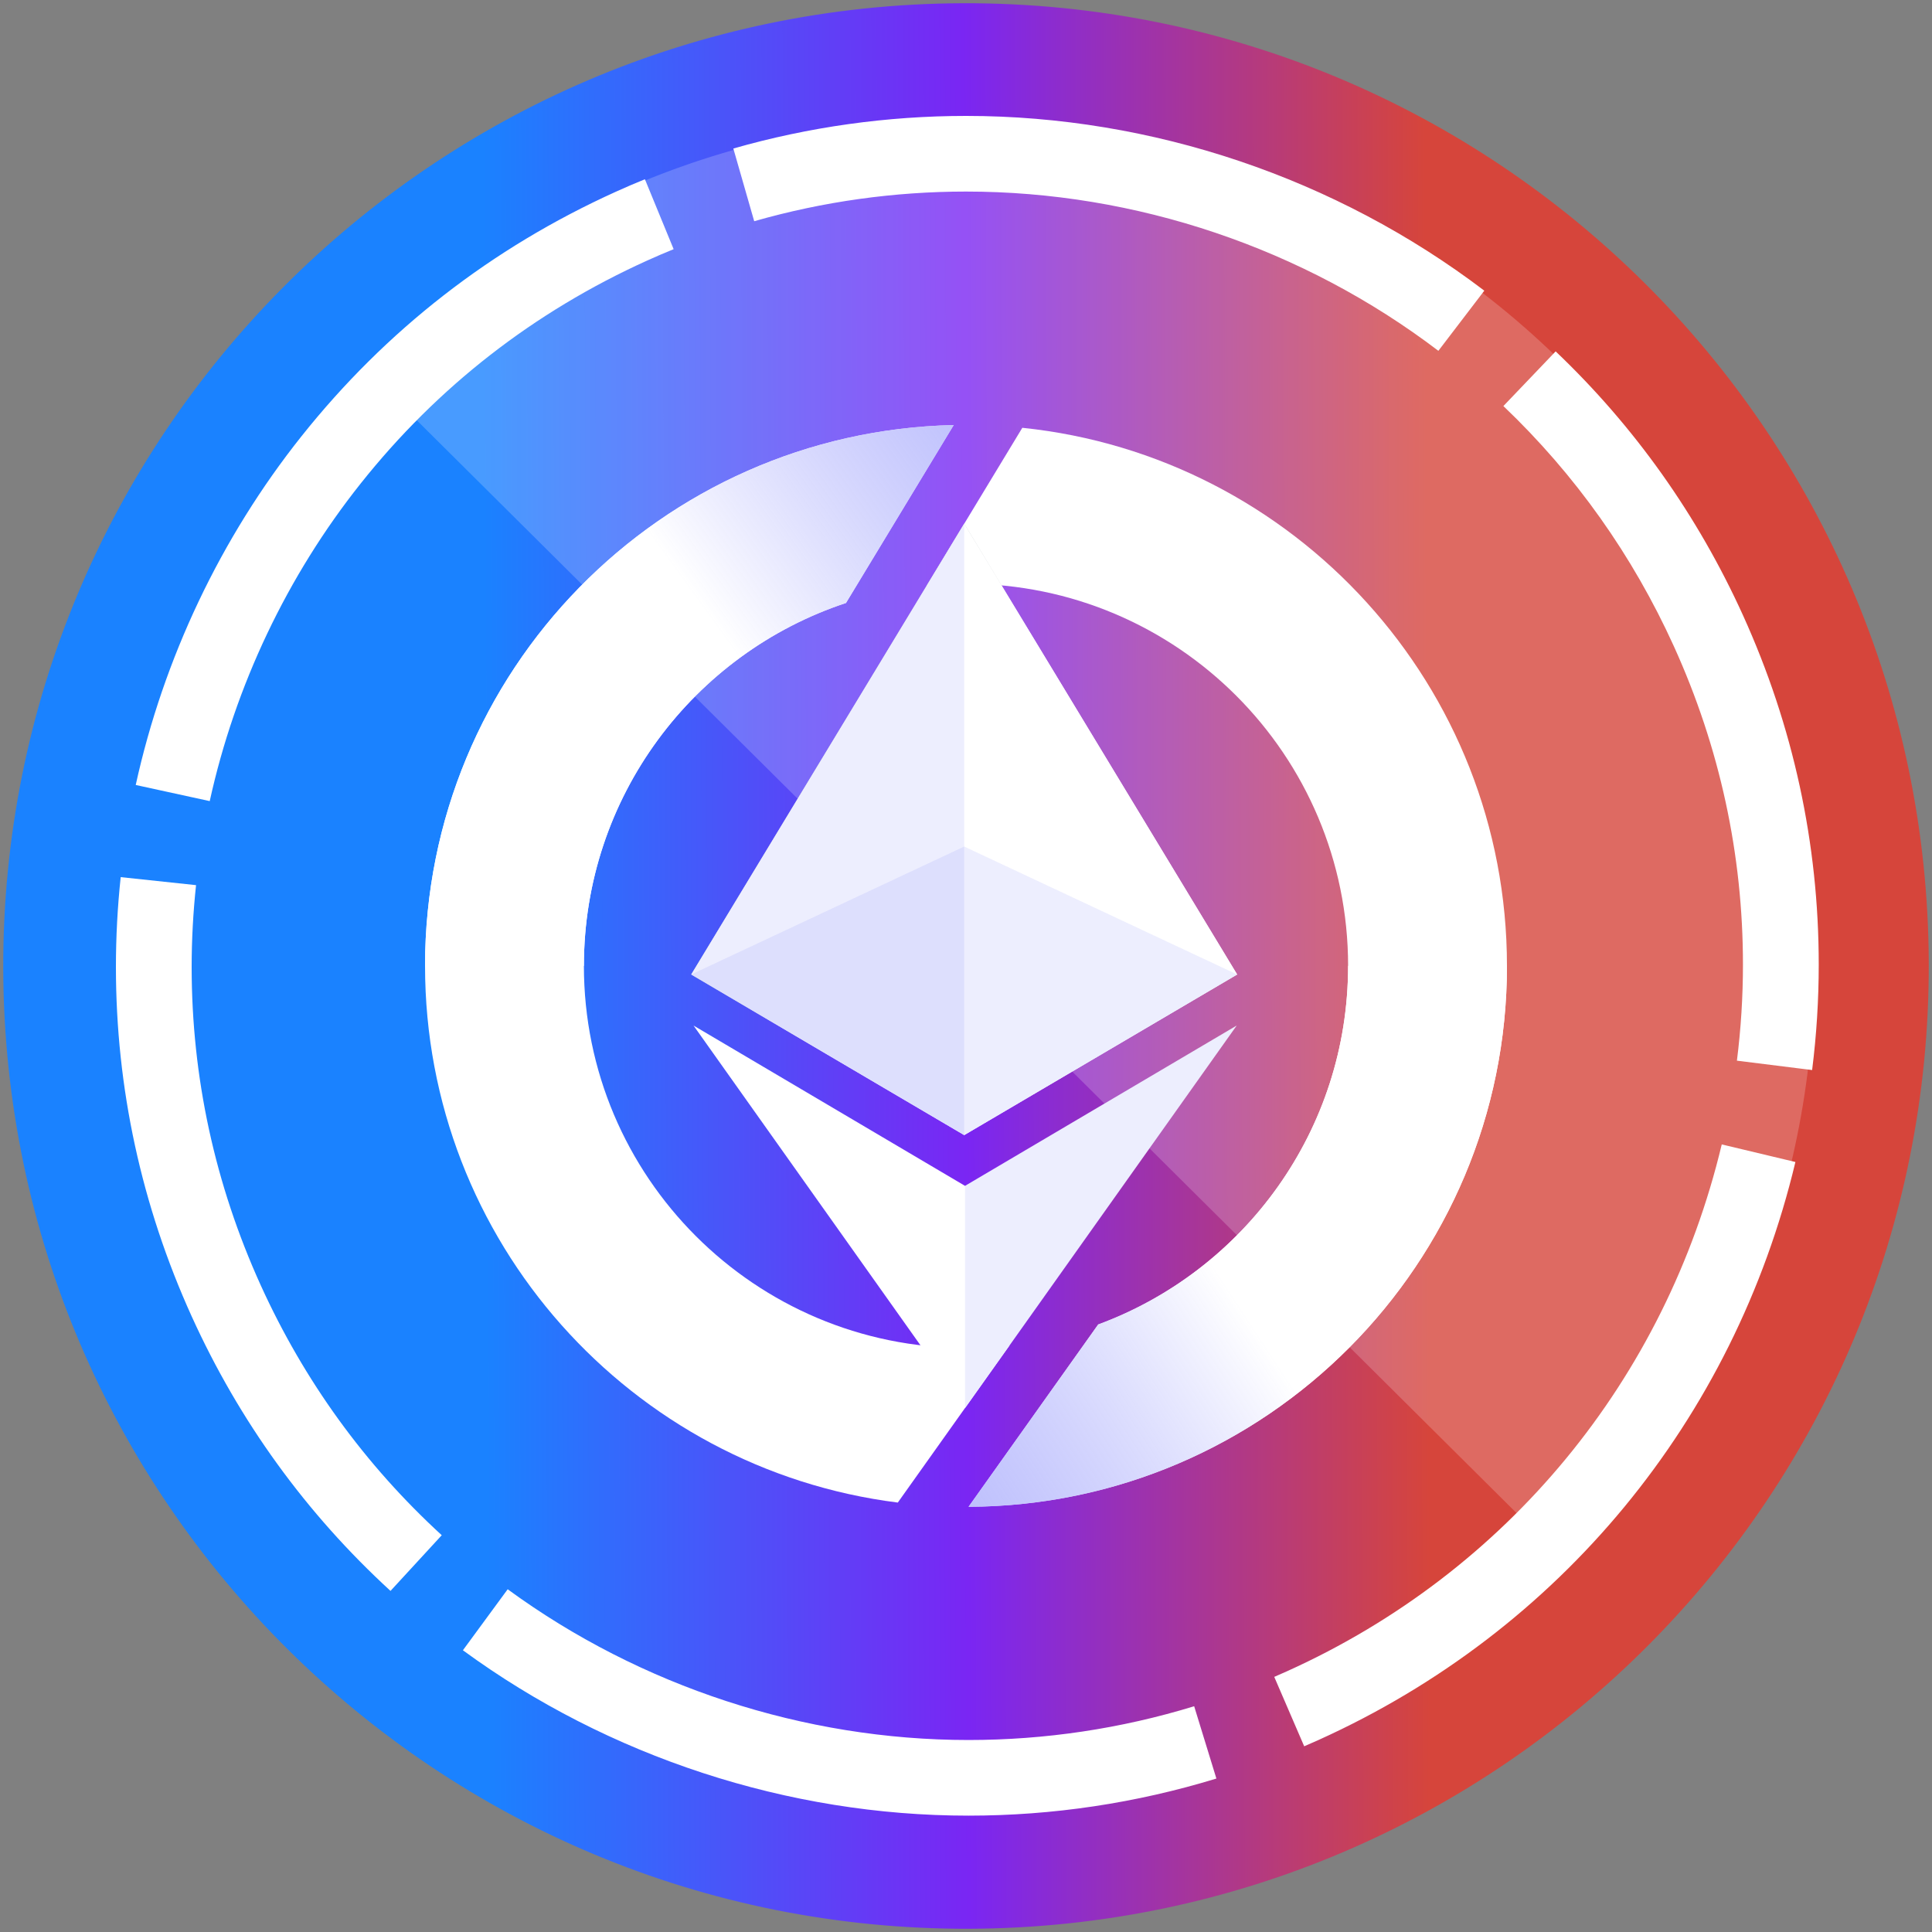 <svg
  fill="currentColor"
  viewBox="0 0 40 40"
  xmlns="http://www.w3.org/2000/svg"
  height="20"
  width="20"
  class="h-5 w-5 rounded-full"
>
  <rect x="0" y="0" width="40" height="40" fill="#808080" stroke="none"/>
  <path
    d="M20.067 39.933C31.076 39.896 39.97 30.942 39.933 19.933C39.896 8.924 30.942 0.03 19.933 0.067C8.924 0.104 0.03 9.058 0.067 20.067C0.104 31.076 9.058 39.97 20.067 39.933Z"
    fill="url(#paint0_linear_3812_19369)"
  ></path>
  <path
    d="M20.052 37.591C16.319 37.591 12.6 36.375 9.584 34.167L10.511 32.904C13.261 34.916 16.649 36.025 20.052 36.025C21.636 36.025 23.208 35.79 24.724 35.326L25.184 36.823C23.52 37.332 21.793 37.591 20.053 37.591H20.052ZM27.002 36.155L26.382 34.718C26.473 34.679 26.564 34.639 26.654 34.598C31.205 32.541 34.482 28.566 35.647 23.694L37.172 24.058C35.895 29.404 32.297 33.765 27.3 36.024C27.2 36.068 27.101 36.113 27.002 36.155ZM8.085 32.938C6.339 31.337 4.954 29.425 3.969 27.255C2.928 24.959 2.4 22.525 2.4 20.02C2.4 19.402 2.433 18.776 2.499 18.16L4.059 18.326C3.999 18.887 3.968 19.457 3.968 20.02C3.968 22.301 4.449 24.518 5.398 26.61C6.296 28.587 7.556 30.328 9.146 31.785L8.085 32.938ZM37.517 22.154L35.961 21.96C36.044 21.302 36.086 20.633 36.086 19.97C36.086 17.689 35.605 15.472 34.656 13.381C33.801 11.498 32.614 9.825 31.126 8.407L32.208 7.275C33.842 8.83 35.146 10.668 36.085 12.735C37.127 15.031 37.655 17.465 37.655 19.97C37.655 20.697 37.609 21.432 37.518 22.154H37.517ZM4.342 16.586L2.81 16.252C3.386 13.629 4.57 11.134 6.238 9.037C7.988 6.837 10.179 5.132 12.754 3.968C12.952 3.878 13.153 3.792 13.352 3.711L13.947 5.159C13.764 5.233 13.581 5.312 13.4 5.394C11.056 6.454 9.059 8.008 7.467 10.011C5.948 11.921 4.867 14.196 4.342 16.587V16.586ZM29.781 7.264C26.985 5.137 23.512 3.966 20.002 3.966C18.518 3.966 17.041 4.172 15.615 4.58L15.183 3.075C16.75 2.627 18.371 2.4 20.002 2.4C23.853 2.4 27.663 3.686 30.731 6.018L29.781 7.262V7.264Z"
    fill="white"
  ></path>
  <path
    d="M32.459 32.38C39.294 25.5 39.26 14.375 32.38 7.54C25.499 0.706 14.375 0.74 7.54 7.62L32.459 32.38Z"
    fill="white"
    opacity="0.2"
  ></path>
  <path
    d="M19.186 12.127C19.453 12.1 19.725 12.086 20 12.086C24.369 12.086 27.911 15.628 27.911 19.997C27.911 23.404 25.757 26.308 22.737 27.422L20.052 31.197C26.214 31.169 31.2 26.165 31.2 19.997C31.2 14.205 26.803 9.44 21.166 8.857L19.186 12.127Z"
    fill="white"
  ></path>
  <path
    d="M19.746 8.8C13.677 8.935 8.8 13.896 8.8 19.997C8.8 25.704 13.069 30.415 18.588 31.109L20.9 27.857C20.605 27.891 20.304 27.908 20 27.908C15.631 27.908 12.089 24.366 12.089 19.997C12.089 16.496 14.363 13.526 17.515 12.484L19.746 8.8Z"
    fill="white"
  ></path>
  <path
    d="M22.737 27.422C25.757 26.308 27.911 23.404 27.911 19.997H31.2C31.2 26.165 26.214 31.169 20.053 31.197L22.737 27.422Z"
    fill="url(#paint1_linear_3812_19369)"
  ></path>
  <path
    d="M19.746 8.8C13.677 8.935 8.8 13.896 8.8 19.997C8.8 19.997 12.089 20.044 12.089 19.997C12.089 16.496 14.363 13.526 17.515 12.484L19.746 8.8Z"
    fill="url(#paint2_linear_3812_19369)"
  ></path>
  <path
    d="M19.98 29.153L25.604 21.233L19.98 24.552L14.359 21.233L19.98 29.153Z"
    fill="white"
  ></path>
  <path
    d="M19.98 29.153L25.603 21.233L19.98 24.552V29.153Z"
    fill="#4C52F9"
    opacity="0.1"
  ></path>
  <path
    d="M19.963 23.501L25.614 20.176L19.963 10.842L14.311 20.176L19.963 23.501Z"
    fill="url(#paint3_linear_3812_19369)"
  ></path>
  <path
    d="M19.963 23.501L25.614 20.176L19.963 10.842L14.311 20.176L19.963 23.501Z"
    fill="white"
  ></path>
  <path
    d="M19.962 23.501L14.311 20.176L19.962 10.842L19.962 23.501Z"
    fill="#4C52F9"
    opacity="0.1"
  ></path>
  <path
    d="M19.963 23.501V17.527L14.311 20.176L19.963 23.501Z"
    fill="#4C52F9"
    opacity="0.1"
  ></path>
  <path
    d="M19.963 23.501V17.527L25.614 20.176L19.963 23.501Z"
    fill="#4C52F9"
    opacity="0.1"
  ></path>
  <defs>
    <linearGradient
      gradientUnits="userSpaceOnUse"
      id="paint0_linear_3812_19369"
      x1="0.067"
      x2="39.933"
      y1="20.067"
      y2="19.933"
    >
      <stop offset="0.25" stop-color="#1A82FF"></stop>
      <stop offset="0.5" stop-color="#7A26F3"></stop>
      <stop offset="0.74" stop-color="#D6453B"></stop>
    </linearGradient>
    <linearGradient
      gradientUnits="userSpaceOnUse"
      id="paint1_linear_3812_19369"
      x1="12.626"
      x2="24.961"
      y1="34.03"
      y2="25.951"
    >
      <stop stop-color="#4C52F9" stop-opacity="0.5"></stop>
      <stop offset="1" stop-color="white"></stop>
    </linearGradient>
    <linearGradient
      gradientUnits="userSpaceOnUse"
      id="paint2_linear_3812_19369"
      x1="26.044"
      x2="14.242"
      y1="3.644"
      y2="12.172"
    >
      <stop stop-color="#4C52F9" stop-opacity="0.5"></stop>
      <stop offset="1" stop-color="white"></stop>
    </linearGradient>
    <linearGradient
      gradientUnits="userSpaceOnUse"
      id="paint3_linear_3812_19369"
      x1="7.939"
      x2="17.84"
      y1="14.222"
      y2="20.264"
    >
      <stop stop-color="#1C313F"></stop>
      <stop offset="1" stop-color="white"></stop>
    </linearGradient>
  </defs>
</svg>
